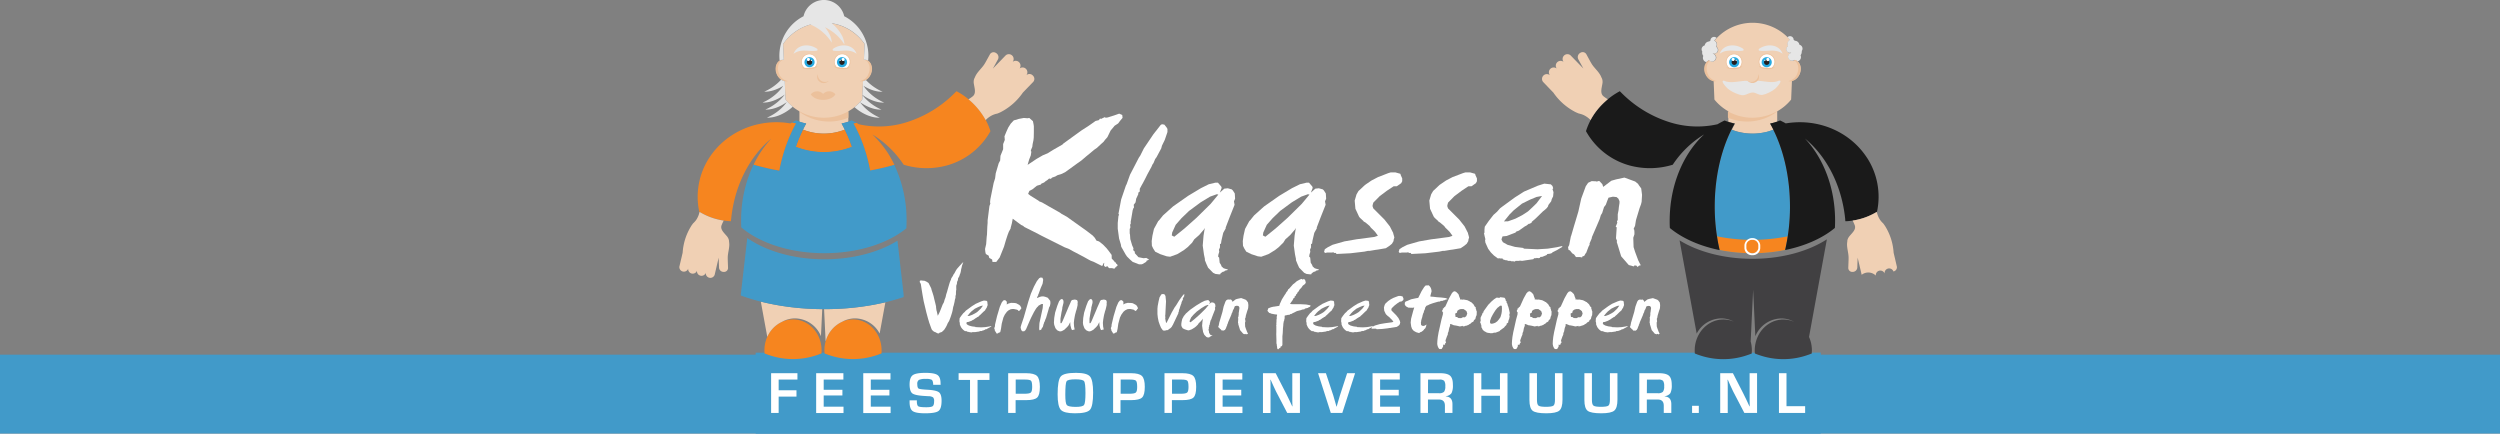 <svg id="Layer_1" data-name="Layer 1" xmlns="http://www.w3.org/2000/svg" viewBox="0 0 1377 238.79"><rect x="0" y="0" width="1377" height="238.79" fill="#808080" stroke="none"/><defs><style>.cls-1{fill:#419ac9;}.cls-2{fill:#fff;}.cls-3{fill:#f0d0b4;}.cls-4{fill:#ecc19c;}.cls-5{fill:#f6851f;}.cls-6{fill:#e6e6e6;}.cls-7{fill:#e6e7e8;}.cls-8{fill:#27aae1;}.cls-9{fill:#231f20;}.cls-10{fill:#414042;}.cls-11{fill:#1a1a1a;}</style></defs><rect class="cls-1" y="195.36" width="1377" height="43.42"/><path class="cls-1" d="M693.21,376a38.05,38.05,0,0,1-15.66-3.14c0-.14,0-.28,0-.42h-1.69c0,.14,0,.28,0,.42a40.62,40.62,0,0,1-31.32,0c0-.14,0-.28,0-.42h-448c0,.14,0,.28,0,.42a40.62,40.62,0,0,1-31.32,0c0-.14,0-.28,0-.42h-1.69c0,.14,0,.28,0,.42a40.62,40.62,0,0,1-31.32,0c0-.14,0-.28,0-.42h-5V417H713.89V372.41h-5c0,.14,0,.28,0,.42A38.05,38.05,0,0,1,693.21,376Z" transform="translate(289 -178.18)"/><path class="cls-2" d="M139.88,387.24v5.9h9.82v3.49h-9.82v9h-4.15V383.74h14.5v3.5Z" transform="translate(289 -178.18)"/><path class="cls-2" d="M164.69,387.24v5.64H175V396H164.69v6.18h10.92v3.5H160.54V383.74h15v3.5Z" transform="translate(289 -178.18)"/><path class="cls-2" d="M190.63,387.24v5.64h10.26V396H190.63v6.18h10.92v3.5H186.48V383.74h15v3.5Z" transform="translate(289 -178.18)"/><path class="cls-2" d="M229.1,390.13H225q0-.31,0-.45c-.1-1.23-.37-2-.82-2.32a6.53,6.53,0,0,0-3.17-.47,8.8,8.8,0,0,0-3.86.54,2.48,2.48,0,0,0-.91,2.29c0,1.38.25,2.21.74,2.49s2.12.49,4.88.64c3.26.18,5.36.65,6.32,1.4s1.44,2.3,1.44,4.66q0,4.36-1.69,5.64t-7.42,1.27c-3.44,0-5.73-.41-6.86-1.25S212,402.05,212,399.5v-.8h4v.47c0,1.53.27,2.46.81,2.8s2,.52,4.37.52c1.86,0,3.05-.2,3.56-.6s.77-1.31.77-2.74a2.83,2.83,0,0,0-.58-2.11,4.66,4.66,0,0,0-2.53-.63l-2.29-.14q-5.2-.31-6.64-1.45T212,389.93q0-3.82,1.74-5.1c1.16-.85,3.47-1.28,6.95-1.28q4.94,0,6.65,1.17c1.15.78,1.72,2.31,1.72,4.57Z" transform="translate(289 -178.18)"/><path class="cls-2" d="M249.44,387.46v18.17h-4.15V387.46H239v-3.72h17v3.72Z" transform="translate(289 -178.18)"/><path class="cls-2" d="M266.3,405.63V383.74h9.91q4.44,0,6,1.55c1,1,1.55,3,1.55,6s-.49,4.88-1.47,5.84-3,1.44-6,1.44l-1,0h-4.89v7.07Zm4.15-10.57h4.73c1.88,0,3.08-.21,3.58-.65s.76-1.45.76-3.07c0-1.85-.21-3-.63-3.44s-1.52-.66-3.29-.66h-5.15Z" transform="translate(289 -178.18)"/><path class="cls-2" d="M303.69,383.55q6,0,7.68,2c1.14,1.32,1.72,4.27,1.72,8.86q0,7.51-1.73,9.48T303,405.82q-6,0-7.72-1.93c-1.16-1.29-1.74-4.12-1.74-8.51q0-7.81,1.71-9.83T303.69,383.55Zm-.32,3.56c-2.79,0-4.42.36-4.89,1.07s-.71,3.2-.71,7.45q0,4.71.83,5.67t4.86,1c2.58,0,4.13-.36,4.64-1.08s.77-2.91.77-6.57-.25-5.83-.73-6.5S306.06,387.11,303.37,387.11Z" transform="translate(289 -178.18)"/><path class="cls-2" d="M324.1,405.63V383.74H334q4.44,0,6,1.55t1.55,6c0,2.93-.5,4.88-1.48,5.84s-3,1.44-6,1.44l-1,0h-4.89v7.07Zm4.15-10.57H333c1.88,0,3.08-.21,3.59-.65s.76-1.45.76-3.07c0-1.85-.21-3-.63-3.44s-1.53-.66-3.3-.66h-5.15Z" transform="translate(289 -178.18)"/><path class="cls-2" d="M352.4,405.63V383.74h9.91q4.44,0,6,1.55t1.55,6c0,2.93-.5,4.88-1.48,5.84s-3,1.44-6,1.44l-1,0h-4.89v7.07Zm4.15-10.57h4.73c1.88,0,3.08-.21,3.59-.65s.76-1.45.76-3.07c0-1.85-.21-3-.63-3.44s-1.53-.66-3.3-.66h-5.15Z" transform="translate(289 -178.18)"/><path class="cls-2" d="M384.42,387.24v5.64h10.26V396H384.42v6.18h10.92v3.5H380.27V383.74h15v3.5Z" transform="translate(289 -178.18)"/><path class="cls-2" d="M427,383.74v21.89h-7l-6.25-12c-.31-.6-.8-1.65-1.46-3.14l-.71-1.57-.69-1.58h-.16l.07,1.45,0,1.43,0,2.87v12.55h-4.16V383.74h7l5.7,11.1q.75,1.47,1.74,3.57l.84,1.78.83,1.8h.15l-.05-1.41-.05-1.41,0-2.82V383.74Z" transform="translate(289 -178.18)"/><path class="cls-2" d="M453,383.74h4.39l-7.05,21.89H444l-7-21.89h4.31l4.1,12.4q.58,1.77,1.72,6h.11l.42-1.49c.51-1.86.95-3.34,1.31-4.46Z" transform="translate(289 -178.18)"/><path class="cls-2" d="M471.17,387.24v5.64h10.26V396H471.17v6.18h10.92v3.5H467V383.74h15v3.5Z" transform="translate(289 -178.18)"/><path class="cls-2" d="M493.39,405.63V383.74h10.79q4,0,5.55,1.4t1.52,5.05a9.37,9.37,0,0,1-.76,4.54,4.53,4.53,0,0,1-3.12,1.68v.14q3.64.22,3.64,4.25v4.83h-4.15v-4q0-3.39-3.34-3.39h-6v7.38Zm4.15-10.87h6a3.91,3.91,0,0,0,2.83-.76,4.78,4.78,0,0,0,.7-3.06,5,5,0,0,0-.61-3,3.62,3.62,0,0,0-2.64-.68h-6.25Z" transform="translate(289 -178.18)"/><path class="cls-2" d="M541.33,383.74v21.89h-4.15v-9.46H526.92v9.46h-4.16V383.74h4.16v8.93h10.26v-8.93Z" transform="translate(289 -178.18)"/><path class="cls-2" d="M567.47,383.74h4.15V398.3c0,3.05-.58,5.06-1.75,6.05s-3.57,1.47-7.18,1.47q-5.73,0-7.5-1.39t-1.78-5.89v-14.8h4.15v14.8c0,1.62.29,2.64.86,3.07s1.94.65,4.08.65,3.56-.22,4.13-.65.84-1.52.84-3.23Z" transform="translate(289 -178.18)"/><path class="cls-2" d="M597.74,383.74h4.15V398.3c0,3.05-.58,5.06-1.75,6.05s-3.57,1.47-7.18,1.47c-3.81,0-6.32-.46-7.5-1.39s-1.78-2.89-1.78-5.89v-14.8h4.15v14.8c0,1.62.29,2.64.87,3.07s1.93.65,4.07.65,3.57-.22,4.13-.65.84-1.52.84-3.23Z" transform="translate(289 -178.18)"/><path class="cls-2" d="M613.93,405.63V383.74h10.79q4,0,5.55,1.4t1.53,5.05a9.49,9.49,0,0,1-.76,4.54,4.53,4.53,0,0,1-3.12,1.68v.14c2.42.15,3.64,1.57,3.64,4.25v4.83H627.4v-4q0-3.39-3.33-3.39h-6v7.38Zm4.16-10.87h6a3.9,3.9,0,0,0,2.83-.76,4.71,4.71,0,0,0,.7-3.06,5,5,0,0,0-.6-3,3.62,3.62,0,0,0-2.64-.68h-6.25Z" transform="translate(289 -178.18)"/><path class="cls-2" d="M646.71,401.69v3.94H643v-3.94Z" transform="translate(289 -178.18)"/><path class="cls-2" d="M678.79,383.74v21.89h-7l-6.25-12c-.31-.6-.8-1.65-1.46-3.14l-.7-1.57-.69-1.58h-.16l.06,1.45.05,1.43,0,2.87v12.55h-4.15V383.74h7l5.69,11.1c.5,1,1.08,2.17,1.75,3.57l.83,1.78.83,1.8h.15l0-1.41-.05-1.41,0-2.82V383.74Z" transform="translate(289 -178.18)"/><path class="cls-2" d="M695,383.74v18.17h10.27v3.72H690.85V383.74Z" transform="translate(289 -178.18)"/><path class="cls-2" d="M257.48,321.16l-.52-.34-1.07-.57-.34-1.25-1.54-.91-.28-1.08-.17-1.7.62-2.67.29-4,.17-1.36.17-4.26.17-2.1v-1.36l1-7.89.51-1.42-.17-.68.17-1.65,1.82-9,.79-2.5.35-2.78,1.64-5.56.8-1.48.17-2.61,1.47-3.63v-2.84l.91-2.27-.17-2,1.08-2.61,1-2.21,1.37-2.16,1.7-1.81,1.42-.35,1.36-.45,2.73-.51,2,.17,1-.17,2,1.76.34,1.65.17,1.13v3.46l-.06,2.84-.17,1.48-.45,2.1-.17,1.47-.68,1.65-.17.68.34.34-.34,2.1-.86,2.16L277,269l4.93-3.29,3.47-2,2.61-1.08,3-1.87,5.17-2.95.45-.51,7.44-5.39,2.78-2,3.29-2.1,1-.68,3.3-2.33,1.81-.45.63-.86.68.17.62-.34,1.37-.62.45.34,1.14-.17,4.59-1.48,1.71-.62,1.7.74.17,1.59-1.42,1.7-1,1.36-2,1.31-.34.45-1.82,2.16-1.76,3.63-1.3,1.48-.85,1.13-1.14,1-2.5,2.33-1.47,1L311,262.92l-1.81,1.47-2.44,2.1-2.33,1.65-2.27,1.65-2.5,1.81-1.81,1.31-1.93,1-2.5.79-1.14.69-1.81.62-.63.68-1-.17-1.14,1-.62.34-1,.85-1.48.62-.34.51-2.1.63-2.5,2-1,.52-.68.34-.68,1.64,1.42,1.08,4.31,2.67.34.34,1.59.62,3.46,2,6.42,3.63.85.63,2.95,1.64,10.84,7.72,3.41,2.62,1.13,1.24.91,1.54,1.42.45,2.16,1.7,2,2.05,1.42,1.81,1.37,1.88.05,2,1.31,1.37.51.79h.51l.11.68.51.29.35.68-.69.51-.28.62-.34-.17-.51.85-1.31-.34h-1.64l-1-1.13-.85.51-.79-.51-.17-.51.17-1.31-.34.17-.69,1.48h-.45l-4.31-2.16-1.65-.62-1-.52-2.62-1.47-4.93-2.61-.69-.34-3-1.65-2.1-.79-12.83-6.42-2.78-1.47-6.58-3.3-.8-.68-1-.45-4.65-3.46-.46,2.49-.68,2.56V304l-1,1.82-.63,1.64-.17.51-.85,2.61L264,314.06l-1.25,3.12L261.62,320l-1.87,2.44-1.48,0h-.62Z" transform="translate(289 -178.18)"/><path class="cls-2" d="M350.29,247l.73-.39,1.31.22,1.31,1.65.39.74v1.7l-1.47,4.31L351,258.43l-.39,1.48L348,264.79l-.74,1-.91,2.21-.57.79-.57,1.31L343,274.16l-1.13,2.27L340.52,279l-.74,1.3-1,1.88v1.47l-.91.8.17.51-1.3,2.84v.39l-.29,1.48-1,1.31.17,1.47-.34.4-.4,1.13-.34,2.05-.57,3.35-.17.79v1.31l-.39.56.17.57v1.08l-.34.57v2.44l.17.74.17,2.44,1,3.41.74,1.64-.17,1,.91.9v.8l2,2.21,2.84.57,1.48-.17.56.34,1,.57-1.53.74v.56h-.17l-1.88,1.14-.57.17h-1.47l-3.41-1.31-1.47-1.3-1.71-1.7-.73-1.08-2.44-4.32-.17-1.13-1-3.35-.74-5.45V301l.4-3.92.34-.56-.34-.57,1.48-7.89,2.61-7.67.39-.73,1.88-5.23,4.88-9.42.74-1.08,2-4,5.28-7.83,2.95-3.75Z" transform="translate(289 -178.18)"/><path class="cls-2" d="M376.8,279.66l3.57-.85h1.48l1.81,2.1.23.74-1,2.61,2.5-2.21h.34l1.53-.17,2.21.62.57.57.74,1.13.34.57.17,2.84-.62,1.48L391,291l-2.73,6.87-2.16,5.62V304l-1.36,2.44-1,4.31-.23,1.65-.56.17v1.87l-.57,1.31.17,1.13-.46,1.48-.17,1.14.57.56.29,2.84.73,1.14.34.91,1.14,1,1.31.4.9.22v.34l-1.47.35-.57.56h-.57l-1.3.91-.23.57h-.57l-2-.23-1.31-.62-2.78-2.84-.91-2-.85-2.1v-.74l-.51-2.44-.68-4.88.45-5.45.63-3.92h-.34v.4l-2.67,3.12L368.79,310l-1.19,1.88L366.46,313l-.39.4-.91.91-2.1,1.65-3.63,2.21-3.92,1.42-1.87-.23-3.58-1.19-2.78-1.36-1.08-1.71-.74-1.53-.11-2.61.4-2.95.85-3.75,2.32-4.25.57-.57,2.1-2.61,5.51-4.94,8.34-5.85,7-4.2Zm5.27,5.68-.9-.17-3.64,1.31-5.16,3.12-6.47,4.77-4.15,4L358.57,302l-1.93,4.26-.22,1.59,1.36.73,5.68-4.59,6.58-5.85,7.78-7.66Z" transform="translate(289 -178.18)"/><path class="cls-2" d="M427,279.66l3.57-.85H432l1.81,2.1.23.74-1,2.61,2.5-2.21h.34l1.53-.17,2.21.62.57.57.74,1.13.34.57.17,2.84-.62,1.48.34,1.87-2.73,6.87-2.15,5.62V304l-1.37,2.44-1,4.31-.23,1.65-.56.17v1.87l-.57,1.31.17,1.13-.46,1.48-.17,1.14.57.56.29,2.84.73,1.14.34.91,1.14,1,1.31.4.9.22v.34l-1.47.35-.57.56h-.57l-1.3.91-.23.57h-.57l-2-.23-1.31-.62-2.78-2.84-.91-2-.85-2.1v-.74l-.51-2.44-.68-4.88.45-5.45.63-3.92h-.34v.4l-2.67,3.12L419,310l-1.19,1.88L416.64,313l-.39.4-.91.91-2.1,1.65-3.63,2.21-3.92,1.42-1.87-.23-3.58-1.19-2.78-1.36-1.08-1.71-.74-1.53-.11-2.61.4-2.95.85-3.75L399.1,300l.57-.57,2.1-2.61,5.51-4.94,8.34-5.85,7-4.2Zm5.27,5.68-.9-.17-3.64,1.31-5.16,3.12-6.47,4.77-4.15,4L408.75,302l-1.93,4.26-.22,1.59,1.36.73,5.68-4.59,6.58-5.85,7.78-7.66Z" transform="translate(289 -178.18)"/><path class="cls-2" d="M475.68,273.53l1.31-.39h2.61l2.61.73.23.17v.4l.9,2V278l-.56,1.08-2.45,1.7h-1.7l-3.69,2.44-4,3-3.52,3.57-.4,1.48v.57l.4,1.13,6.13,6.13,3,3.81,1.87,3.69V307l.17.4.4,1.48v.17l-.4,1.3v.57l-.91,1.53-1.3,1.08-2.05,1.36-4.31.74-1.31.17-3.4.57h-.91l-1.87.4-7.67.91-7.72.39-.34-.56h-1l-.34-.4-.8.17H442l-1.13.23-.57-.57.4-1.48,1.7-1.13L445,313l6.53-1.87,6.58-1.14,9.88-1.3,1.7-.57.23-.17-1.53-2.1-1.71-1.7-.56-.52-.74-1-2.22-1.87L462,300.1v-.17l-1.87-1.7-.57-.74-2-4.32-.4-4.48,1-3.41,1.08-1.87,3.58-3.35,3.57-2.44,3.58-1.87Z" transform="translate(289 -178.18)"/><path class="cls-2" d="M516.83,273.53l1.31-.39h2.61l2.61.73.23.17v.4l.91,2V278l-.57,1.08-2.44,1.7h-1.7l-3.69,2.44-4,3-3.52,3.57-.39,1.48v.57l.39,1.13,6.14,6.13,3,3.81,1.88,3.69V307l.17.4.39,1.48v.17l-.39,1.3v.57l-.91,1.53-1.31,1.08-2,1.36-4.31.74-1.31.17-3.41.57h-.9l-1.88.4-7.66.91-7.72.39-.34-.56h-1l-.34-.4-.79.17h-2.78l-1.14.23-.57-.57.4-1.48,1.7-1.13,2.62-1.31,6.52-1.87,6.59-1.14,9.88-1.3,1.7-.57L511,308l-1.53-2.1-1.7-1.7-.57-.52-.74-1-2.21-1.87-1.13-.74v-.17l-1.88-1.7-.57-.74-2-4.32-.4-4.48,1-3.41,1.08-1.87,3.57-3.35,3.58-2.44,3.57-1.87Z" transform="translate(289 -178.18)"/><path class="cls-2" d="M558.05,280.46l3.57-1.14,3.58.4.91.91.39,1.3-.39.4.56,1.7-.22,2.33-.74,1.48-.17.68-.17.57-1.53,2-.17.74-.74,1L561.62,294l-.79.62L559,296.41l-2.27,2.21-2,1.71-.17.56-1.14.57H553l-1.13.91-1.08.57-3.18,2.27-1.53.57-.34.51-4.88,1.87-2.27.23L538,310l.23.57.56,1,2.61,1.47,4.09,1.14,4.49.56.39.4,7.5.34,5.62-.34,5-.79,2.61-.57h.4v.4l-2.84,1.7-2.61,1.3-.17.35-1.14.39-1.47.17-.4.57-2.44,1h-.91l-.4.56-.74.17-1-.17-.17.17h-1.14l-.56.57-2.39.34-1.53.23-2.22.34-1.36-.17-.17.17h-2l-.57.4-.74-.17h-1.13l-.4-.23h-1.48l-.34-.34h-.79l-1.31-.4-.34-.17v-.23l-.22-.17h-1.31l-.4-.17-.74.17-.73-.56-1.48-1.08-1.7-1.71-1.48-2-1.53-3.4-.17-1.31.17-.57-.51-2v-.4l-.28-.51.28-.79v-1.48l.17-1.7,2.21-3.18,2.61-3.35,1.93-1.7,1.65-1.88,1.31-1,6.92-5.05,5-3.18Zm2.27,5.73h-.4l-2.55.46-3.58,1.47-4.49,2.22L544.76,294l-2.27,2.27-3.12,3.86,2.27-.06,4.09-1.47,3.86-2,3.06-2,2.44-2.27,2.22-2.16Z" transform="translate(289 -178.18)"/><path class="cls-2" d="M611.24,307.25l-.63,1.87.17,5.17.8,2.55,1.76,4.72.79,1.59.62,1.13-1,.23-.74.74-.74-.8-1.13-.06v.34l-.4.18-1.08-.35-1.53-.39-4.2-4.83-2.1-6.87-.34-1,.17-.57-.57-1.48.4-6-.57-.34.91-2.27-.17-.4v-.57l.4-.34v-3.29l.45-2.33.17-1.7.34-2.16V289l-.62-1.42-1-.85-2-.22-2.44.56-.79,2-.68,1.87-1,1.31-1,3.23-.74,1.2-.63,2.1-1.64,3.86L588.59,307l-.74,1.71-.17.9-1.14,2.62V313l-.56,1-1.31,3.46-.34.34-.74,1.31-1.13.4V320l-1.14-.22h-2.27l-.91-1.31-.4-.34-.73-.4-.91-1.13-.4-.51-.74-.23-.28-1.53.62-1.14.91-4.71.23-.57,1.64-5.62.4-1.3,1.88-6.3,1.59-7.16,2.49-6.75,1.31-1.93,1.93-.91,2.55.11.17.17,1.31-.39.4.22,1.47,1.59.46,1.48,3.17-2.39,1.31-1,2.61-.74,4.6-1,5.73,2.1.34.17,1.54,1.3.17.4,1.47,2,.46,3.57-.23,3.81-.34,1.36-.8,2.16-1.13,3.74-.85,2.84-.51,3.18-.46.91-.34.79.34.34.12,1.2Z" transform="translate(289 -178.18)"/><path class="cls-2" d="M241.16,323l.09-.28.28,0,0,.21-.2.19-.12.53-.32.79-.21,1-.26,1-.18,1.14-.19.83-.19.56-.25.58-.19.7-.39.71-.3.47-.14,1.13-.33.58-.18.86,0,.54-.26.58-.12.53v.07l0,.6v.88l.05.28-.12.65-.09,1.05v1.11l-.26,1v.85l-.09.35-.25.84-.17,1.09-.3,1.27-.18.77-.26.76-.25,1.42-.12.65-.28,1.13-.62,1.93-.38,1.07-.34.88-.26.65-.76,1.23-.61,1.41-.55,1-.86,1.32-.51.44-.72.7-.6.16-.51.23-.26,0-.09.26-.54.18-.67-.25-.83-.47-.86-.32-1.07-.95-.28-.58-1.25-3.44-.39-1.36-.17-.49-1-3.71-1.5-6.29-.63-3.55-.51-3.13-.37-2.46-.16-.53-.49-.83.07-.21-.09-.28.07-.14.27-.16.28-.12.86.12,1.23.11,1.09.51,1.07.7,1.46,2.9.21.88.62,1.85.49,1.61.46,2,.12.34,0,.14.32,1.23.47,2,0,.53.12.88.09.67.16.49.58,2.55,1-2,.77-1.88.83-2.15.21-.44.56-1,.25-.93.19-.65.23-.46,0-.21.23-.44.37-1.67.44-1.32.35-1.3.85-2.94.38-1.21.32-.77.26-.55.18-.72.81-1.23.49-1,.37-.44.6-1.1.1-.27.83-1.28.21-.18.21-.26,1-1.14.95-1,.28-.39Z" transform="translate(289 -178.18)"/><path class="cls-2" d="M251.48,344.17l1.46-.46,1.46.16.37.37.16.54-.16.16.23.7-.09.95-.3.6-.07.28-.07.23-.63.84-.07.3-.3.39-.53.46-.33.26-.74.74-.93.91-.83.69-.07.23-.46.24h-.17l-.46.37-.44.23-1.3.93-.63.23-.13.21-2,.76-.93.1-.23.67.09.23.24.39,1.06.61,1.67.46,1.84.23.16.17,3.06.14,2.3-.14,2.06-.33,1.07-.23H257V358l-1.16.7-1.07.53-.07.14-.46.16-.6.07-.17.23-1,.4h-.38l-.16.23-.3.07-.39-.07-.07.07h-.47l-.23.23-1,.14-.63.09-.9.14-.56-.07-.07.07h-.83l-.24.17-.3-.07h-.46l-.16-.1h-.61l-.14-.14h-.32l-.54-.16-.13-.07v-.09l-.1-.07H243l-.16-.07-.3.07-.31-.23-.6-.44-.69-.7-.61-.83-.62-1.4-.07-.53.07-.23-.21-.84v-.16l-.12-.21.12-.32v-.61l.07-.69.9-1.3,1.07-1.37.79-.69.67-.77.53-.39,2.83-2.07,2.07-1.3Zm.93,2.35h-.17l-1,.18-1.46.61-1.83.9-1.86,1.48-.93.93-1.27,1.58.93,0,1.67-.61,1.57-.81,1.25-.81,1-.93.91-.88Z" transform="translate(289 -178.18)"/><path class="cls-2" d="M263.56,343.76l.47-.23h.69l.84.83v1l-.07.53,1-.53,1.39-.37,1.9.07.93.14,1.6.85.63.54.53,1,.07.54-.53.53v.16l-.63.61-.53-.07-.23-.4-.54-.23-1.74-.37h-.55l-1.07.14-1.23.63-.9.76-1.16,1.6-.77,1.6-.9,3.36-.3,2.07-.1.69-.37,1.7-.16.3-.77.23-.46.37-.44.09-.39-.16-.07-.3-.7-1.07-.14-.53.07-.23-.16-.16-.14-.47.14-.46L259,358l.07-1.06,1.09-4.59,1.53-5.13,1.07-2.44Z" transform="translate(289 -178.18)"/><path class="cls-2" d="M283.37,331.44l.69-.39,1.07.07.3.62.17.54-.24,1.53V334l-.16.6-1,2.3-1.13,3.13-.16.23-.14.7-.33.46v.14l-.3.7.09.07,1.67-.68,1-.23h.77l1,.23.84.3.62.24.77,1,.53.61.12.72,0,.88-.12.62-.14.7-.44.76-.37,1.35-1.32,4.52-.31.63-.44,1.3-.32.46V356l-.3.79-.14.37v.16l-.23.84-.3.46-.31.37-.2.58-.24.26-.37.11-.39.17-.14-.17-.09-.83.09-2.16.07-.9,1.78-8.21.14-2.07-.07-.16h-.3l-.53.07-1.53.86-.4.53-.37.3-.69.91-1.14,1.92-1.46,2.9-.6,1.3-2.23,5.13-.53.76-.24.09-.16.24-1,.07-.2-.17-.47-.46-.3-1.07-.09-.6.39-1.37,1.3-3.83,2.53-8.81,1.44-4.43,1.69-3.9,1.6-3Z" transform="translate(289 -178.18)"/><path class="cls-2" d="M295.17,343.15l.45-.25h.07l.67.16.41.84V345l-.67,2.69v.58l-.41,1.86-.59,3.54V356l.26.32.44-.37.51-1,2.6-6.15.51-1.25,1.34-3,.12-.4.23-.34.4-.44H302l.61-.17h.58l1,.26.32.51.09.67v.09l-.09.75.05.51-.09.6-.26,1.14-.26,1-.32.95-.21.88-.21.72-.18.84-.37,2.08-.19,1.81.12,1.95.32,1.65-.44.23-.39-.14-.07.3-.3-.07-.19,0-.23-.21-.28-.68-.19-.76-.23-.84-.11-1.85-.84,1.69-.76.93-1.67,1.6-1.35.74-1,.19-.77-.26-.83-.41-.93-1.12-.67-1.83-.16-1.18.16-2.62.51-3,1.18-3.71,1-2.53Z" transform="translate(289 -178.18)"/><path class="cls-2" d="M311.16,343.15l.44-.25h.07l.67.16.42.84V345l-.68,2.69v.58l-.41,1.86-.58,3.54V356l.25.32.44-.37.51-1,2.6-6.15.51-1.25,1.34-3,.12-.4.23-.34.4-.44H318l.61-.17h.58l1,.26.32.51.09.67v.09l-.09.75.05.51-.09.6-.26,1.14-.25,1-.33.95-.21.88-.21.72-.18.84-.37,2.08-.19,1.81.12,1.95.32,1.65-.44.23-.39-.14-.07.3-.3-.07-.19,0-.23-.21-.28-.68-.19-.76-.23-.84-.11-1.85-.84,1.69-.76.93-1.67,1.6-1.35.74-1,.19-.77-.26-.83-.41L308.3,359l-.67-1.83-.16-1.18.16-2.62.51-3,1.18-3.71,1-2.53Z" transform="translate(289 -178.18)"/><path class="cls-2" d="M327.78,343.76l.47-.23h.69l.84.83v1l-.07.53,1-.53,1.4-.37,1.9.07.92.14,1.61.85.62.54.53,1,.07.54-.53.53v.16l-.63.61-.53-.07-.23-.4-.53-.23-1.74-.37H333l-1.07.14-1.23.63-.9.76-1.16,1.6-.77,1.6-.9,3.36-.3,2.07-.09.69-.38,1.7-.16.3-.76.23-.47.37-.44.09-.39-.16-.07-.3-.7-1.07-.14-.53.07-.23-.16-.16-.14-.47.14-.46.23-.54.07-1.06,1.09-4.59,1.53-5.13,1.07-2.44Z" transform="translate(289 -178.18)"/><path class="cls-2" d="M351.35,340.19l.23-.07.67.13.33.24.07.23.3.46.3,3-.23,4.27-.14,2.92-.09.61.09,1.23-.09.37.39,2.06.23.47.24-.31,2.73-5.49,1.63-2.85.83-1.14,1.69-2.76,1.84-2.53.83-.9h.23l-.3.6.14.16.09.3-.23.3-.62,1.07-.07.46h.23l-.63,1.07-.3.86-.07.53-.16.24-.3.9-.24.7-.2.69-.1.3-.37.84.14.23-.46,1.14.09.16-.63,1.3-2.36,5-.77,1.32-.67.68-.63.39-.83.67h-.63l-.83.23h-.84l-.46-.23-.93-1.3-.67-1.6-.63-1.76-.44-2.13-.23-2.07v-3l.07-.69.07-.77.46-2.44.54-2.29.92-1.53.44-.3Z" transform="translate(289 -178.18)"/><path class="cls-2" d="M374.54,343.85l1.46-.35h.61l.74.86.09.3-.42,1.07,1-.91h.14l.63-.07.9.26.24.23.3.47.14.23.07,1.16-.26.6.14.77-1.11,2.8-.88,2.3v.21l-.56,1-.42,1.77-.09.67-.23.07V358l-.23.54.07.46-.19.6-.07.47.23.23.12,1.16.3.46.14.37.46.4.54.16.37.09v.14l-.61.14-.23.24h-.23l-.53.37-.1.23h-.23L376,364l-.54-.25-1.13-1.16-.37-.83-.35-.86v-.3l-.21-1-.28-2,.19-2.22.25-1.6h-.14v.16l-1.09,1.27-1.09,1.05-.48.76-.47.44-.16.17-.37.37-.86.67-1.48.91-1.6.58-.77-.1-1.46-.48-1.14-.56-.44-.7-.3-.62-.05-1.07.17-1.21.34-1.53.95-1.74.24-.23.85-1.07,2.25-2,3.41-2.39,2.86-1.72Zm2.16,2.32-.37-.07-1.49.53-2.11,1.28-2.64,1.95-1.69,1.64L367.1,353l-.79,1.74-.09.65.55.3,2.32-1.88,2.69-2.39,3.18-3.13Z" transform="translate(289 -178.18)"/><path class="cls-2" d="M397,355.12l-.25.77.07,2.11.32,1,.72,1.93.32.65.26.46-.4.09-.3.3-.3-.32-.46,0v.14l-.16.06-.45-.13-.62-.17-1.72-2-.86-2.8-.14-.4.07-.23-.23-.6.16-2.46-.23-.14.37-.93-.07-.16v-.23l.17-.14v-1.35l.18-.95.07-.69.14-.89v-.44l-.25-.58-.42-.34-.84-.1-1,.24-.33.81-.28.76-.39.54-.4,1.32-.3.49-.25.85-.68,1.58-.78,1.81-.31.69-.06.38-.47,1.06v.3l-.23.4-.53,1.41-.14.14-.3.54-.47.16v.23l-.46-.09h-.93l-.37-.54-.16-.13-.31-.17-.37-.46-.16-.21-.3-.09L382,358l.26-.46.37-1.93.09-.23.68-2.3.16-.53.76-2.57.65-2.93,1-2.76.54-.78.79-.38,1,.05.07.07.53-.16.16.09.61.65.18.6,1.3-1,.54-.4,1.06-.3,1.88-.39,2.34.86.14.07.63.53.07.16.6.81.19,1.47-.1,1.55-.13.56-.33.88-.46,1.53-.35,1.16-.21,1.3-.19.37-.13.32.13.14.05.49Z" transform="translate(289 -178.18)"/><path class="cls-2" d="M428.65,332.23l.47-.46h.16l.14.3.39.23.07.16.24.91.13.16-.13.53-.31.54-1.23.92-.83,1.21-.93.93-.6,1.13-.4.24-.37.83-.62.63v.37l-.44.46-.63.54.46.23-.16.23h-.37l-.23.16-.42.93-.76,1.07-.58.83-.17.23.56.14,1.3.07h4.27l2.85.16,2.37.47v.14l-.17.09V347l-.3.23-.83.3v.17l-.86.23-.68.14-.46.23-.07.23-1.23.16-.74.31-1,.23-.91.23-.62.23-1,.54-1.14.53-.76.46-.39-.09-.31.32-.46.21h-.14l-.16-.14-.84.24-1.16.23v.14l-.07.32v1.14l-.16.37-.07.69-.23.47-.23,1.3-.07.83v.63l-.14.23.14.23-.14.14-.14,3.11-.19,1.79,0,2.69,0,.6,0,.74v.7l-.3.76-.53.07-.24.33.07.14-.27.55-.33,0-.16-.07-.3.53-.3.17-.47-.24v-.09l.07-.07-.21-.69.07-.07-.07-.31-.09-.69-.14-.23.14-.21-.23-.7v-1.64l-.1-3.37L414,361l0-1.44v-1.76l-.07-.54.16-.46-.09-.3.09-1.14v-.83l.07-.7.14-.46-.14-.47.07-.44.23-.32-.16-.3.16-.38-1.39-.16-1.9-.37-.23-.16-.84-.23-.83-.93-.16-.54.16-.3.14-.07v-.46l.3-.3,1.39-.53,1.3-.31h.23l2.9-.46.23-.16-.07-.14.31-.93.3-.6.76-1.7,1.53-2.45.61-.84.09-.37.14-.07.09-.23.6-.7.54-1.06.3-.1,1.23-1.37,1-1.15.76-.54,1.37-1.2,1.32-.7.54-.3.83-.23.07.07.39.23Z" transform="translate(289 -178.18)"/><path class="cls-2" d="M442.45,344.17l1.47-.46,1.46.16.37.37.16.54-.16.16.23.7-.09.95-.31.6-.06.28-.07.23-.63.84-.07.3-.3.39-.53.46-.33.26-.74.74-.93.91-.83.69-.07.23-.47.24h-.16l-.46.37-.44.23-1.3.93-.63.23-.14.21-2,.76-.93.1-.23.67.09.23.23.39,1.07.61,1.67.46,1.83.23.16.17,3.06.14,2.3-.14,2.07-.33,1.06-.23H448V358l-1.16.7-1.06.53-.07.14-.47.16-.6.07-.16.23-1,.4h-.37l-.16.23-.3.07-.4-.07-.07.07h-.46l-.23.23-1,.14-.62.09-.91.14-.55-.07-.07.07h-.84l-.23.17-.3-.07h-.47l-.16-.1h-.6l-.14-.14h-.33l-.53-.16-.14-.07v-.09l-.09-.07H434l-.16-.07-.3.07-.3-.23-.6-.44-.7-.7-.6-.83-.63-1.4-.07-.53.07-.23-.21-.84v-.16l-.11-.21.11-.32v-.61l.07-.69.91-1.3,1.06-1.37.79-.69.67-.77.54-.39,2.83-2.07,2.06-1.3Zm.93,2.35h-.16l-1,.18-1.47.61-1.83.9L437,349.69l-.93.93-1.28,1.58.93,0,1.67-.61,1.58-.81,1.25-.81,1-.93.9-.88Z" transform="translate(289 -178.18)"/><path class="cls-2" d="M461.68,344.17l1.46-.46,1.46.16.37.37.17.54-.17.16.24.7-.1.95-.3.6-.07.28-.07.23-.62.84-.07.3-.31.39-.53.46-.32.26-.74.74-.93.91-.84.69-.07.23-.46.24h-.16l-.47.37-.44.23-1.3.93-.62.23-.14.21-2,.76-.92.1-.24.67.1.23.23.39,1.06.61,1.67.46,1.84.23.16.17,3.06.14,2.3-.14L466,358l1.07-.23h.16V358l-1.16.7-1.07.53-.07.14-.46.16-.6.07-.17.23-1,.4h-.37l-.17.23-.3.07-.39-.07-.07.07h-.46l-.24.23-1,.14-.63.09-.9.14-.56-.07-.07.07h-.83l-.23.17-.31-.07h-.46l-.16-.1H455l-.13-.14h-.33l-.53-.16-.14-.07v-.09l-.09-.07h-.54l-.16-.07-.3.07-.3-.23-.61-.44-.69-.7-.61-.83-.62-1.4-.07-.53.07-.23-.21-.84v-.16l-.12-.21.12-.32v-.61l.07-.69.9-1.3,1.07-1.37.79-.69.67-.77.54-.39,2.82-2.07,2.07-1.3Zm.93,2.35h-.16l-1.05.18-1.46.61-1.83.9-1.86,1.48-.92.93-1.28,1.58.93,0,1.67-.61,1.57-.81,1.26-.81,1-.93.91-.88Z" transform="translate(289 -178.18)"/><path class="cls-2" d="M480.88,341.34l.54-.16h1.07l1.06.3.09.07v.17l.38.83v.63l-.24.44-1,.69h-.7l-1.51,1L479,346.54,477.52,348l-.16.6v.24l.16.46,2.51,2.51,1.23,1.55.76,1.51V355l.07.16.16.6v.07l-.16.54v.23l-.37.63-.53.44-.84.55-1.76.3-.53.07-1.4.24h-.37l-.76.16-3.13.37-3.16.16-.14-.23h-.39l-.14-.16-.33.07h-1.13l-.47.09-.23-.23.16-.6.7-.47,1.07-.53,2.66-.77,2.7-.46,4-.54.7-.23.09-.07-.63-.85-.69-.7-.24-.21-.3-.39-.9-.77-.47-.3v-.07l-.76-.7-.23-.3-.84-1.76-.16-1.83.4-1.39.44-.77L475.6,344l1.46-1,1.46-.76Z" transform="translate(289 -178.18)"/><path class="cls-2" d="M496.82,335.36h.69l.31-.07.3.21.46.46.54.86.3,1,.09.85-.63,2.37-.07.4.54.13,1.13.07,1.93.24,2.36.16,2.46.3.91.39.16.14-.07.1-1.09.3-.76.37h-.45l-.23.23-1.3.07-.09.23-.21.09-.93.07-.83.24-2.07.6-1.92.69-.7.38-1,.39-.7,1.07-.07.69-.23.44-.32.7-.07.46-.07.3-.3.54-.4,1.39-.07.53-.39,1.14-.23.93-.07.69-.14.21.07.16.07,1.23.07.14.86.47.76-.07.91-.47.23-.14h.23v.14l-.23.23-.07.54-.16.39-.24.61-.53.46-.67.83-.93.7-.7.23-.6.47-1.6-.47-1.37-.76-.93-1.07-.46-1.32-.3-2.14.23-2.13,1.14-4.29.6-1.93-.9.17-2.3-.07-1.07-.54-.46-.39-.16-.16-.24-.61-.2-.23.2-.53-.07-.3.47-.61.9-.32,2.09-.91,2.44-.53,1.3-.23.23-.07,1.83-3.69,1.39-2.2.77-.86Z" transform="translate(289 -178.18)"/><path class="cls-2" d="M511.08,339.28l.3-.39.93-.31.7.38h.07l1.23,1.23.3.85.23.77.37.74-.07.56h.7l.76.14.23-.07h.54l1.9.37,1.23.62.46.31.44.14.17.23.69.62.37.37.47.86.16.3.53.38.07.39v.07l-.07.16.3.77.07.46.24.44v.54l-.07,1.53-.4.85-.32,1.33-.82.65V355l-.62.53-.44.17-.16.13-.56.58-.81.42-.33.3-.67.24-.23.06-.4.24-.14-.14-.62.3-1.07.16v-.25l-.14-.14-.16.14-1.37.25-1.53-.37-1.39-.25h-.3l-1.67-.7-.54.05.1.46-.1.6-.39,1-.21,1-.16.93-.39.9-.07.86-.54,1.2-.3.93-.14.23-.32,1.23.16.07.16.68v.09l-.56.53.17.23-.63.61-.3-.31H506l-.16.24.09.53-.19.58-.46.67v.23l-.44.24H504l-.3-.14-.37-.47-.46-1-.24-1.16.07-1.74.24-2.16.46-2.67.37-1.6,1.16-5.22.83-3.06-.06-.37.23-.32-.3-.44-.24-.33v-.83l.31-.14.13-.33h-.2v-.21l.53-.32.3-.46.6-.45.47-1,1.6-3.53,1.62-2.9Zm7,9.76-1-.64-1.44,0-1,.3-.95.7-.19,1-1,.51.23,1.88.79,0,.77.56,1.53.07,1-.52,1,.07.83-.69.51-1.39-.39-1.28Z" transform="translate(289 -178.18)"/><path class="cls-2" d="M536.55,342.37l1-.54.47.14.76.07.93.16.3.4.3.6v.16l-.14.14.21.16.54.77-.24.46.4.07-.07.24.3.3.07.69.44,1.07.42,1.6.07.46.14.61.16.76-.16.33-.14.67.23.69-.09.31-.14.92-.54,1.44v.63l-.3.37-.55.3-.14.77-.93.92-.4.56-1,.7-.78.58-.4.23v.16l-.67.53h-.4l-.23.24-.23-.1-.14.17-1.16.37-.53-.14-.07.23h-.16l-.14-.16-.47.3h-1.3l-.23-.14-.16.07-1.41-.26-.89-.51-.69-.37-.54-.55-.37-.44-.16-.54-.14-.16-.23-.39v-.54l-.09-.83-.21-.17,0-.55-.33-.23,0-.42v-.47l.31-.16-.07-.14v-.23l-.07-1,.07-.69.76-1.53.3-.91.4-.23.14-.69,2.59-3.6.93-.93.61-.67,1.76-1.53.46-.23.42-.35.65-.28.23.16.39-.16Zm1.65,4.43-.26-.28-.32,0-.45.12-.27.23-.54.44-.6.44-1,1.23-.82,1.27-.69,1.14-.88,1.67-.65,1.86,0,1,.28.46.49.12.62-.07.68-.18.81-.31,1.09-.78.86-1,.9-1.28L538,351l.19-1.19.09-1.71Z" transform="translate(289 -178.18)"/><path class="cls-2" d="M552.25,339.28l.3-.39.93-.31.7.38h.07l1.22,1.23.31.85.23.77.37.74-.07.56H557l.77.14.23-.07h.54l1.9.37,1.23.62.46.31.44.14.16.23.7.62.37.37.46.86.17.3.53.38.07.39v.07L565,348l.3.77.07.46.23.44v.54l-.07,1.53-.39.85-.32,1.33-.82.65V355l-.62.53-.44.17-.17.13-.55.58-.81.42-.33.3-.67.24-.23.06-.4.24-.14-.14-.62.3-1.07.16v-.25l-.14-.14-.16.14-1.37.25-1.53-.37-1.39-.25H553l-1.67-.7-.54.05.1.46-.1.6-.39,1-.21,1-.16.93-.4.9-.07.86-.53,1.2-.3.93-.14.23-.33,1.23.17.07.16.68v.09l-.56.53.16.23-.62.61-.3-.31h-.14l-.16.24.09.53-.19.58-.46.67v.23l-.44.24h-.86l-.3-.14-.37-.47-.47-1-.23-1.16.07-1.74.23-2.16.47-2.67.37-1.6,1.16-5.22.83-3.06-.07-.37.24-.32-.31-.44-.23-.33v-.83l.3-.14.14-.33h-.21v-.21l.54-.32.3-.46.6-.45.47-1,1.6-3.53,1.62-2.9Zm7,9.76-.95-.64-1.44,0-1,.3-1,.7-.18,1-1,.51.23,1.88.79,0,.76.56,1.53.07,1-.52,1,.07.84-.69.51-1.39-.4-1.28Z" transform="translate(289 -178.18)"/><path class="cls-2" d="M574.68,339.28l.3-.39.93-.31.69.38h.07l1.23,1.23.31.85.23.77.37.74-.07.56h.69l.77.14.23-.07H581l1.91.37,1.23.62.46.31.44.14.16.23.7.62.37.37.46.86.17.3.53.38.07.39v.07l-.07.16.3.77.07.46.23.44v.54l-.07,1.53-.39.85-.33,1.33-.81.65V355l-.62.53-.44.17-.17.13-.55.58-.82.42-.32.3-.67.24-.23.06-.4.24-.14-.14-.62.3-1.07.16v-.25l-.14-.14-.16.14-1.37.25-1.53-.37-1.39-.25h-.31l-1.67-.7-.53.05.09.46-.09.6-.39,1-.21,1-.16.93-.4.9-.07.86-.53,1.2-.3.93-.14.23-.33,1.23.17.07.16.68v.09l-.56.53.16.23-.62.61-.3-.31h-.14l-.17.24.1.53-.19.58-.46.67v.23l-.44.24h-.86l-.3-.14-.37-.47-.47-1-.23-1.16.07-1.74.23-2.16.47-2.67.37-1.6,1.16-5.22.83-3.06-.07-.37.23-.32-.3-.44-.23-.33v-.83l.3-.14.14-.33h-.21v-.21l.54-.32.3-.46.6-.45.46-1,1.6-3.53,1.63-2.9Zm7,9.76-1-.64-1.44,0-1.05.3-.95.7-.18,1-1,.51.23,1.88.79,0,.76.56,1.53.07,1-.52,1,.07.84-.69.51-1.39-.4-1.28Z" transform="translate(289 -178.18)"/><path class="cls-2" d="M602,344.17l1.46-.46,1.46.16.37.37.17.54-.17.16.24.7-.1.95-.3.6-.07.28-.07.23-.62.84-.07.3-.3.39-.54.46-.32.26-.74.74-.93.91-.84.69-.07.23-.46.24h-.16l-.47.37-.44.23-1.3.93-.62.23-.14.21-2,.76-.92.1-.24.67.1.23.23.39,1.07.61,1.67.46,1.83.23.16.17,3.06.14,2.3-.14,2.06-.33,1.07-.23h.16V358l-1.16.7-1.07.53-.07.14-.46.16-.6.07-.16.23-1,.4h-.37l-.17.23-.3.07-.39-.07-.07.07h-.46l-.24.23-1,.14-.63.09-.9.14-.56-.07-.07.07H597l-.23.17-.31-.07H596l-.16-.1h-.61l-.13-.14h-.33l-.53-.16-.14-.07v-.09l-.09-.07h-.54l-.16-.07-.3.07-.3-.23-.61-.44-.69-.7-.61-.83-.62-1.4-.07-.53.07-.23-.21-.84v-.16l-.12-.21.12-.32v-.61l.07-.69.9-1.3,1.07-1.37.79-.69.67-.77.54-.39,2.83-2.07,2.06-1.3Zm.93,2.35h-.16l-1,.18-1.46.61-1.83.9-1.86,1.48-.92.93-1.28,1.58.93,0,1.67-.61,1.57-.81,1.26-.81,1-.93.91-.88Z" transform="translate(289 -178.18)"/><path class="cls-2" d="M623.73,355.12l-.25.77.07,2.11.32,1,.72,1.93.33.65.25.46-.39.09-.3.3-.31-.32-.46,0v.14l-.16.06-.44-.13-.63-.17-1.72-2-.85-2.8-.14-.4.07-.23-.24-.6.17-2.46-.23-.14.37-.93-.07-.16v-.23L620,352v-1.35l.18-.95.07-.69.14-.89v-.44l-.25-.58-.42-.34-.83-.1-1,.24-.33.81-.27.76-.4.54-.39,1.32-.3.49-.26.85-.67,1.58-.79,1.81-.3.69-.07.38-.47,1.06v.3l-.23.4-.53,1.41-.14.14-.3.54-.47.16v.23l-.46-.09h-.93l-.37-.54-.16-.13-.3-.17-.37-.46-.17-.21-.3-.09-.11-.63.25-.46.37-1.93.1-.23.67-2.3.16-.53.77-2.57.65-2.93,1-2.76.53-.78.79-.38,1,.05.07.07.53-.16.17.09.6.65.19.6,1.29-1,.54-.4,1.06-.3,1.88-.39,2.35.86.13.07.63.53.07.16.6.81.19,1.47-.09,1.55-.14.56-.33.88-.46,1.53-.35,1.16-.21,1.3-.18.37-.14.32.14.14,0,.49Z" transform="translate(289 -178.18)"/><path class="cls-3" d="M188,211.24a3.78,3.78,0,0,0-1.16-.11c.13-2.9.25-5.81.37-8.71a27.3,27.3,0,0,0-44.86,0c.12,2.9.25,5.81.37,8.72a3.55,3.55,0,0,0-1.25.1c-2.39.65-3.65,3.68-2.81,6.77.68,2.54,2.57,4.32,4.55,4.52l.45,10.49a26.76,26.76,0,0,0,7.67,6.47v5.72a31.37,31.37,0,0,0,3.73,1c-.62,1.08-1.2,2.21-1.77,3.37a31.37,31.37,0,0,0,23,0c.31.62.61,1.23.91,1.87-.84-1.82-1.73-3.58-2.68-5.24a31,31,0,0,0,3.74-1v-5.72a26.76,26.76,0,0,0,7.67-6.47l.45-10.49c1.94-.25,3.78-2,4.46-4.52C191.67,214.92,190.41,211.89,188,211.24Z" transform="translate(289 -178.18)"/><path class="cls-4" d="M140.86,211.37a3.82,3.82,0,0,1,1.63-.25l-.3.1c-2.43,1-3.38,4.29-2.14,7.43a6.25,6.25,0,0,0,5,4.18c-2.37.71-5.16-1-6.35-4S138.44,212.33,140.86,211.37Z" transform="translate(289 -178.18)"/><path class="cls-4" d="M188.65,211.37a3.75,3.75,0,0,0-1.62-.25l.3.1c2.42,1,3.38,4.29,2.13,7.43a6.25,6.25,0,0,1-5,4.18c2.36.71,5.15-1,6.34-4S191.08,212.33,188.65,211.37Z" transform="translate(289 -178.18)"/><path class="cls-5" d="M176.29,249.6a31.37,31.37,0,0,1-23,0c-.31.64-.64,1.29-.94,2a80.49,80.49,0,0,0-3,7.51,42.31,42.31,0,0,0,30.89,0,81.12,81.12,0,0,0-3.05-7.59C176.9,250.83,176.6,250.22,176.29,249.6Z" transform="translate(289 -178.18)"/><path class="cls-5" d="M147.79,354.12c8.69,0,15.73,7.61,15.73,17a15.87,15.87,0,0,1-.08,1.7,40.62,40.62,0,0,1-31.32,0c-.05-.56-.07-1.12-.07-1.7C132.05,361.73,139.09,354.12,147.79,354.12Z" transform="translate(289 -178.18)"/><path class="cls-5" d="M180.83,354.12c8.69,0,15.74,7.61,15.74,17,0,.58,0,1.14-.08,1.7a40.62,40.62,0,0,1-31.32,0c0-.56-.08-1.12-.08-1.7C165.09,361.73,172.14,354.12,180.83,354.12Z" transform="translate(289 -178.18)"/><path class="cls-3" d="M163.18,363.35q.36-7.46.71-14.9a144.14,144.14,0,0,1-33.83-4.14q1.78,9.72,3.56,19.44a16.41,16.41,0,0,1,8.15-8.34,14.76,14.76,0,0,1,7.17-1.87A15.69,15.69,0,0,1,163.18,363.35Z" transform="translate(289 -178.18)"/><path class="cls-3" d="M174.91,355.37a14.74,14.74,0,0,1,7.08-1.83,15.52,15.52,0,0,1,13.52,8.34q1.58-8.6,3.16-17.2a145.86,145.86,0,0,1-33.58,3.78h-.18q.42,8.9.85,17.8A16.62,16.62,0,0,1,174.91,355.37Z" transform="translate(289 -178.18)"/><path class="cls-4" d="M178.26,239.49V243a27.47,27.47,0,0,1-26.91-3.23v-.27a27.48,27.48,0,0,0,26.91,0Z" transform="translate(289 -178.18)"/><path class="cls-6" d="M186,230.42c4,2.92,8.51,4.46,12,4.26a27.25,27.25,0,0,1-6.68-4.09,24.32,24.32,0,0,1-4.71-5.14c3.61,2.26,7.44,3.42,10.5,3.24a27.25,27.25,0,0,1-6.68-4.09,25.35,25.35,0,0,1-2.48-2.35,5,5,0,0,1-1.62.65C186.26,225.41,186.15,227.91,186,230.42Z" transform="translate(289 -178.18)"/><path class="cls-6" d="M189.82,234.45a25.05,25.05,0,0,1-3.78-3.89c0,.82-.07,1.64-.11,2.46a26.4,26.4,0,0,1-4.28,4.17c.21.18.41.37.63.55,4.34,3.59,9.45,5.48,13.32,5.25a27.2,27.2,0,0,1-6.68-4.08,25.6,25.6,0,0,1-4.24-4.48c4,2.83,8.39,4.31,11.82,4.11A27.25,27.25,0,0,1,189.82,234.45Z" transform="translate(289 -178.18)"/><path class="cls-6" d="M143.68,233c-.15-3.37-.29-6.73-.43-10.1a5.13,5.13,0,0,1-2-.85,25.65,25.65,0,0,1-2.65,2.53,27.25,27.25,0,0,1-6.68,4.09c3.06.18,6.89-1,10.5-3.24a24.32,24.32,0,0,1-4.71,5.14,27.25,27.25,0,0,1-6.68,4.09c3.56.21,8.16-1.4,12.25-4.44a24.9,24.9,0,0,1-4.05,4.21,27,27,0,0,1-6.67,4.09c3.43.2,7.84-1.28,11.82-4.11a25.6,25.6,0,0,1-4.24,4.48,27.2,27.2,0,0,1-6.68,4.08c3.87.23,9-1.66,13.32-5.25.3-.25.59-.51.88-.77A26.68,26.68,0,0,1,143.68,233Z" transform="translate(289 -178.18)"/><path class="cls-7" d="M169.82,205.09c4.29-3.05,11-2.65,13,2.72-4.18-3.14-8.61-.91-13-1.76A.71.71,0,0,1,169.82,205.09Z" transform="translate(289 -178.18)"/><path class="cls-7" d="M161.11,205.09c-4.29-3.05-11-2.65-13,2.72,4.19-3.14,8.61-.91,13-1.76A.7.7,0,0,0,161.11,205.09Z" transform="translate(289 -178.18)"/><path class="cls-4" d="M161.53,219a3.62,3.62,0,0,0,.12,1.56,3.94,3.94,0,0,0,4.95,2.56,4,4,0,0,0,1-.47,4,4,0,0,1-1.8,1.12,3.62,3.62,0,0,1-4.58-2.26A3.32,3.32,0,0,1,161.53,219Z" transform="translate(289 -178.18)"/><path class="cls-2" d="M154,215.58a31.46,31.46,0,0,0,5.9-.28,4.36,4.36,0,1,0-5.9.28Z" transform="translate(289 -178.18)"/><path class="cls-8" d="M159.68,212.45a2.79,2.79,0,1,1-2.79-2.8A2.79,2.79,0,0,1,159.68,212.45Z" transform="translate(289 -178.18)"/><path class="cls-9" d="M158.36,212.45a1.47,1.47,0,1,1-1.47-1.47A1.47,1.47,0,0,1,158.36,212.45Z" transform="translate(289 -178.18)"/><path class="cls-2" d="M157.11,210.92a.85.85,0,1,1-.84-.83A.85.85,0,0,1,157.11,210.92Z" transform="translate(289 -178.18)"/><path class="cls-4" d="M160.39,215a4.45,4.45,0,0,0,.93-2.72,4.56,4.56,0,1,0-9.12,0,4.51,4.51,0,0,0,1.35,3.21c-.48,0-.94-.11-1.36-.19a8,8,0,0,0,4.23,1c2.36,0,4.34-.73,4.91-1.72A4.21,4.21,0,0,1,160.39,215Zm-4.69.6c-.52,0-1,0-1.5-.06a4.15,4.15,0,1,1,6.71-3.26,4.1,4.1,0,0,1-1.22,2.91A18.21,18.21,0,0,1,155.7,215.56Z" transform="translate(289 -178.18)"/><path class="cls-2" d="M157.56,211.45a.33.33,0,1,0,.33-.33A.33.33,0,0,0,157.56,211.45Z" transform="translate(289 -178.18)"/><path class="cls-2" d="M177.68,215.58a31.42,31.42,0,0,1-5.9-.28,4.36,4.36,0,1,1,5.9.28Z" transform="translate(289 -178.18)"/><path class="cls-8" d="M172,212.45a2.79,2.79,0,1,0,2.79-2.8A2.79,2.79,0,0,0,172,212.45Z" transform="translate(289 -178.18)"/><path class="cls-9" d="M173.28,212.45a1.47,1.47,0,1,0,1.47-1.47A1.47,1.47,0,0,0,173.28,212.45Z" transform="translate(289 -178.18)"/><path class="cls-2" d="M174.53,210.92a.85.85,0,1,0,.84-.83A.85.85,0,0,0,174.53,210.92Z" transform="translate(289 -178.18)"/><path class="cls-4" d="M178.09,215.45a4.51,4.51,0,0,0,1.35-3.21,4.56,4.56,0,1,0-9.12,0,4.45,4.45,0,0,0,.93,2.72,4.21,4.21,0,0,1-.94-.4c.57,1,2.55,1.72,4.91,1.72a8,8,0,0,0,4.23-1C179,215.34,178.57,215.4,178.09,215.45Zm-6.14-.3a4.11,4.11,0,0,1-1.23-2.91,4.16,4.16,0,1,1,6.72,3.26c-.48,0-1,.06-1.5.06A18.21,18.21,0,0,1,172,215.15Z" transform="translate(289 -178.18)"/><path class="cls-2" d="M174.08,211.45a.33.33,0,1,1-.33-.33A.33.33,0,0,1,174.08,211.45Z" transform="translate(289 -178.18)"/><path class="cls-6" d="M176,187.12a11.49,11.49,0,0,0-22.41,0,24.51,24.51,0,0,0-13.32,21.81,26.41,26.41,0,0,0,.15,2.68,3.62,3.62,0,0,1,.43-.24,3.86,3.86,0,0,1,1.38-.24h.5c-.12-2.91-.25-5.82-.37-8.72a26.87,26.87,0,0,1,15-10.72,24.94,24.94,0,0,1,7.1,4.47,23.88,23.88,0,0,1,4.65,5.51c0-2.51-1.33-5.59-3.76-8.5a25.65,25.65,0,0,1,6.09,4,24.6,24.6,0,0,1,4.65,5.51c0-3.26-2.26-7.52-6.26-11.07l-.76-.64a26.92,26.92,0,0,1,18.15,11.4c-.12,2.9-.24,5.81-.37,8.71h.42a3.81,3.81,0,0,1,1.37.24,3.29,3.29,0,0,1,.52.29A24.42,24.42,0,0,0,176,187.12Z" transform="translate(289 -178.18)"/><path class="cls-4" d="M164.37,233.2c3.11,0,5.76-1.28,6.79-3.06a4.5,4.5,0,0,0-6.79-.22,4.49,4.49,0,0,0-6.78.22C158.62,231.92,161.26,233.2,164.37,233.2Z" transform="translate(289 -178.18)"/><path class="cls-1" d="M203.55,268.92A121.49,121.49,0,0,1,190.28,272a89,89,0,0,0-5.9-19.32,70.13,70.13,0,0,0-3.25-6.49c.54-.11,1.06-.23,1.57-.37-.86-.47-1.74-.92-2.63-1.33a29.4,29.4,0,0,1-5.55,1.7c.95,1.66,1.84,3.42,2.68,5.24a81.12,81.12,0,0,1,3.05,7.59,42.31,42.31,0,0,1-30.89,0,80.49,80.49,0,0,1,3-7.51c.85-1.85,1.75-3.63,2.71-5.32a29.29,29.29,0,0,1-5.54-1.7c-.78.36-1.55.75-2.31,1.16q1.05.3,2.19.54a69.46,69.46,0,0,0-3.21,6.4,89.28,89.28,0,0,0-6,19.59,124.63,124.63,0,0,1-14.18-3.3,71.18,71.18,0,0,0-6.81,30.84c0,1.26,0,2.49.09,3.71,10.14,8.6,26.85,14.21,45.76,14.21,18.55,0,35-5.39,45.16-13.7.08-1.4.12-2.79.12-4.22A71.15,71.15,0,0,0,203.55,268.92Z" transform="translate(289 -178.18)"/><path class="cls-5" d="M147.24,245.69c-.29.16-.59.31-.88.48-1.43-.24-2.87-.45-4.35-.55-16.78-1.2-32,6.7-40.22,19.27a39.37,39.37,0,0,0-5.64,29.91A36.29,36.29,0,0,0,113,300l.63,0c0-.42,0-.84.1-1.26,1.88-18.7,10.41-34.65,22.13-44.25a57.59,57.59,0,0,0-9.76,14.36c1.36.41,2.75.78,4.15,1.14l1.44.36c.94.23,1.89.45,2.86.66l1.69.37c1.33.27,2.67.53,4,.76h0a89.28,89.28,0,0,1,6-19.59,69.46,69.46,0,0,1,3.21-6.4C148.66,246.07,147.94,245.89,147.24,245.69Z" transform="translate(289 -178.18)"/><path class="cls-5" d="M237.83,228.42l-.93.94a64.57,64.57,0,0,1-25.23,15.72A50.77,50.77,0,0,1,184,246.61c-.42-.26-.85-.51-1.28-.75-.51.14-1,.26-1.57.37a70.13,70.13,0,0,1,3.25,6.49,89,89,0,0,1,5.9,19.32h.07c1.84-.33,3.65-.71,5.44-1.11l2.06-.47,1.74-.44c1.33-.34,2.66-.7,4-1.09a55.66,55.66,0,0,0-12.1-16.68,54.69,54.69,0,0,1,17.22,16.65,42.66,42.66,0,0,0,23.93.37,39.38,39.38,0,0,0,23.88-18.85,36.34,36.34,0,0,0-9.23-15A38.77,38.77,0,0,0,237.83,228.42Z" transform="translate(289 -178.18)"/><path class="cls-3" d="M279.85,219.75a2.49,2.49,0,0,0-3.51-.16,2.65,2.65,0,0,0-3.78-3.66,2.65,2.65,0,0,0-3.78-3.66,2.65,2.65,0,0,0-3.78-3.66L257.86,216l2.85-5.18a2.65,2.65,0,0,0-1.09-3.44,2.34,2.34,0,0,0-3.35.68l-2.38,4.32-.71,1.19c-1.4,2.14-3.35,3.78-4.59,5.92a9.55,9.55,0,0,0-.65,1.37,4.53,4.53,0,0,0-.56,1.46,6.54,6.54,0,0,0-.06,1.53c.4,2.86,1.6,5.85-.72,7.53a20.29,20.29,0,0,1-2.17,1.5c1,.8,1.91,1.65,2.82,2.57a38.82,38.82,0,0,1,6.66,8.89c.23-.25.47-.49.72-.73a12.31,12.31,0,0,1,1.78-1.33,10.73,10.73,0,0,1,1.82-.93,12.45,12.45,0,0,1,2.12-.62c.64-.24,1.27-.52,1.88-.81a33.24,33.24,0,0,0,12.16-10.73l1.67-1.73c2.19-2.25,4.05-4.18,4.05-4.18A2.49,2.49,0,0,0,279.85,219.75Z" transform="translate(289 -178.18)"/><path class="cls-3" d="M96.27,295a9.26,9.26,0,0,1-.25,1,11.22,11.22,0,0,1-.8,2,9.94,9.94,0,0,1-1,1.64,11.25,11.25,0,0,1-1.42,1.53c-.4.52-.78,1-1.13,1.59A31.45,31.45,0,0,0,87,317.39c-.18.75-.35,1.49-.52,2.22L85.2,325a2.51,2.51,0,0,0,4.86,1.13,2.51,2.51,0,0,0,4.85,1.14,2.51,2.51,0,0,0,4.86,1.14,2.51,2.51,0,0,0,4.86,1.14l2.21-9.46.21,5.6a2.51,2.51,0,0,0,2.56,2.26,2.21,2.21,0,0,0,2.4-2.19s-.08-2.07-.17-4.67c0-.43,0-.87,0-1.32.1-2.41.89-4.69.85-7.05a10.13,10.13,0,0,0-.13-1.43,4.12,4.12,0,0,0-.27-1.46,5.73,5.73,0,0,0-.69-1.26c-1.72-2.14-4.15-4-3.09-6.49a23.36,23.36,0,0,1,1.11-2.4A35.41,35.41,0,0,1,96.49,295Z" transform="translate(289 -178.18)"/><path class="cls-1" d="M122.6,309.28l-3.48,30.35c-.05.45-.08.88-.09,1.31,12.87,4.73,28.81,7.52,46.06,7.52,16.19,0,31.22-2.46,43.65-6.67a16,16,0,0,0-.11-2.16l-3.3-28.86C195.15,317.06,180.89,321,165.09,321,148.09,321,132.86,316.44,122.6,309.28Z" transform="translate(289 -178.18)"/><path class="cls-3" d="M696,209.45a2.18,2.18,0,0,1,1.64-2.1,1.62,1.62,0,0,1,0-.2,2.08,2.08,0,0,1-.66.12,2,2,0,0,1-2-2,2,2,0,0,1,1-1.71,2.38,2.38,0,0,1,1-3.39h0c-.42-.51-.87-1-1.33-1.46a27.36,27.36,0,0,0-39,.37h0c-.45.47-.87,1-1.28,1.46l0,0a2.39,2.39,0,0,1,1.38,2.16,2.36,2.36,0,0,1-.35,1.24,2,2,0,0,1-1.07,3.73,1.85,1.85,0,0,1-.67-.12,1.49,1.49,0,0,1,0,.21,2.18,2.18,0,1,1-2,3.72c-2,.94-3,3.7-2.26,6.53a5.83,5.83,0,0,0,4.46,4.52c.15,3.49.29,7,.44,10.49a26.9,26.9,0,0,0,7.67,6.47v5.72a31.55,31.55,0,0,0,3.74,1c-.62,1.08-1.2,2.21-1.77,3.36a24.11,24.11,0,0,0,4.23,1.37,32.55,32.55,0,0,0,14.52,0,24.5,24.5,0,0,0,4.24-1.37c-.57-1.15-1.16-2.28-1.78-3.36a31,31,0,0,0,3.74-1v-5.72a26.9,26.9,0,0,0,7.67-6.47l.45-10.48c2-.2,3.86-2,4.55-4.53.83-3.09-.43-6.12-2.82-6.77h-.06a2.14,2.14,0,0,1-1.26.42A2.19,2.19,0,0,1,696,209.45Z" transform="translate(289 -178.18)"/><path class="cls-1" d="M687.69,249.59a24.5,24.5,0,0,1-4.24,1.37,32.55,32.55,0,0,1-14.52,0,24.5,24.5,0,0,1-4.24-1.37c-.31.63-.62,1.27-.92,1.92-5.19,11.21-8.3,25.24-8.3,40.48a106.19,106.19,0,0,0,2.68,23.91,92.31,92.31,0,0,0,36.08,0A106.19,106.19,0,0,0,696.91,292c0-15.24-3.1-29.27-8.3-40.48C688.31,250.86,688,250.22,687.69,249.59Z" transform="translate(289 -178.18)"/><path class="cls-10" d="M717.24,310c-10.22,6.6-24.83,10.73-41,10.73-15.74,0-30-3.89-40.13-10.15l9.42,51.35A15.54,15.54,0,0,1,659,353.54a14.64,14.64,0,0,1,7.1,1.85h0a14.18,14.18,0,0,0-2.87-.94l-.24,0c-.42-.08-.84-.16-1.27-.2a13.51,13.51,0,0,0-1.57-.09,13.74,13.74,0,0,0-1.44.08l-.42.05c-.35,0-.7.1-1,.17l-.4.08c-.44.1-.88.22-1.3.36l-.36.14c-.31.11-.61.23-.91.36l-.52.23c-.24.12-.49.25-.73.39l-.5.27c-.34.21-.67.43-1,.66s-.4.3-.6.46l-.43.34-.63.56-.25.25a16.76,16.76,0,0,0-2,2.35l-.11.16a17.78,17.78,0,0,0-3.1,10.1c0,.58,0,1.14.08,1.7a40.62,40.62,0,0,0,31.32,0c0-.56.08-1.12.08-1.7a18.12,18.12,0,0,0-.66-4.87q.68-14.24,1.36-28.48.6,12.8,1.21,25.57a15.7,15.7,0,0,1,14.24-9.81,14.66,14.66,0,0,1,7.12,1.85h0a14.53,14.53,0,0,0-2.84-.93l-.29-.05c-.4-.07-.81-.15-1.22-.19a13.82,13.82,0,0,0-1.58-.09c-.5,0-1,0-1.5.08l-.48.07c-.33,0-.65.09-1,.16l-.57.13q-.42.1-.84.24l-.59.19c-.26.09-.51.2-.77.3l-.58.26c-.24.11-.47.24-.7.36a16.57,16.57,0,0,0-2.43,1.62l-.34.28c-.25.22-.49.44-.73.68l-.28.27c-.25.25-.48.51-.72.78l-.17.21c-.26.3-.5.61-.73.93v0a17.53,17.53,0,0,0-2.82,6.2h0a18.35,18.35,0,0,0-.51,4.23c0,.58,0,1.14.08,1.7a40.62,40.62,0,0,0,31.32,0c0-.56.08-1.12.08-1.7a18.09,18.09,0,0,0-1.58-7.39Z" transform="translate(289 -178.18)"/><path class="cls-4" d="M662.73,239.49V243a27.49,27.49,0,0,0,26.92-3.23v-.27a27.49,27.49,0,0,1-26.92,0Z" transform="translate(289 -178.18)"/><path class="cls-5" d="M676.19,310.29a99.31,99.31,0,0,1-19.49-1.94q.6,3.87,1.46,7.55a92.26,92.26,0,0,0,36.07,0c.56-2.46,1.06-5,1.45-7.55A99.24,99.24,0,0,1,676.19,310.29Z" transform="translate(289 -178.18)"/><path class="cls-7" d="M671.18,205.09c-4.3-3.05-11-2.65-13,2.72,4.19-3.14,8.62-.91,13-1.76A.7.7,0,0,0,671.18,205.09Z" transform="translate(289 -178.18)"/><path class="cls-7" d="M679.88,205.09c4.29-3.05,11-2.65,13,2.72-4.19-3.14-8.61-.91-13-1.76A.71.71,0,0,1,679.88,205.09Z" transform="translate(289 -178.18)"/><path class="cls-4" d="M679.47,219a3.77,3.77,0,0,1-.12,1.56,4,4,0,0,1-6,2.09,3.94,3.94,0,0,0,1.79,1.12,3.62,3.62,0,0,0,4.59-2.26A3.32,3.32,0,0,0,679.47,219Z" transform="translate(289 -178.18)"/><path class="cls-6" d="M691.38,222.6c-.42-.16-1,.23-1.39.35a9.72,9.72,0,0,1-1.32.3,13.54,13.54,0,0,1-2.7.11c-1.92-.09-3.81-.46-5.72-.61-.39,0-.79-.06-1.18-.07a3.71,3.71,0,0,1-3.23,1.17l-.09.06-.16-.11a3.25,3.25,0,0,1-.43-.08,3.89,3.89,0,0,1-1.59-.93,7.9,7.9,0,0,0-2.33,0c-1.9.15-3.79.52-5.71.61a13.54,13.54,0,0,1-2.7-.11,10.21,10.21,0,0,1-1.33-.3c-.4-.12-1-.51-1.38-.35-1.28.46,1.82,3.71,2.36,4.17a10.89,10.89,0,0,0,1.21.94,12.6,12.6,0,0,0,1.29.81,24.26,24.26,0,0,0,3.59,1.59,10.91,10.91,0,0,0,1.25.32c2.35.73,4.39-1.31,6.43-1.31,1.88-.16,3.76,1.88,6,1.14a8.92,8.92,0,0,0,1.13-.29,10.4,10.4,0,0,0,1.09-.45c.41-.17.81-.36,1.21-.56a15.21,15.21,0,0,0,3.33-2.19C689.56,226.31,692.66,223.06,691.38,222.6Z" transform="translate(289 -178.18)"/><path class="cls-2" d="M687,215.58a31.38,31.38,0,0,1-5.9-.28,4.35,4.35,0,1,1,5.9.28Z" transform="translate(289 -178.18)"/><path class="cls-8" d="M681.31,212.45a2.79,2.79,0,1,0,2.8-2.79A2.79,2.79,0,0,0,681.31,212.45Z" transform="translate(289 -178.18)"/><path class="cls-9" d="M682.63,212.45a1.48,1.48,0,1,0,1.48-1.47A1.47,1.47,0,0,0,682.63,212.45Z" transform="translate(289 -178.18)"/><path class="cls-2" d="M683.89,210.92a.85.85,0,1,0,1.69,0,.85.85,0,0,0-.85-.83A.84.84,0,0,0,683.89,210.92Z" transform="translate(289 -178.18)"/><path class="cls-4" d="M687.45,215.45a4.57,4.57,0,1,0-6.85-.48,4.58,4.58,0,0,1-.93-.41c.57,1,2.55,1.72,4.91,1.72a8,8,0,0,0,4.23-1C688.39,215.34,687.93,215.4,687.45,215.45Zm-6.14-.29a4.14,4.14,0,1,1,5.49.34q-.72.06-1.5.06A18.13,18.13,0,0,1,681.31,215.16Z" transform="translate(289 -178.18)"/><path class="cls-2" d="M683.44,211.45a.34.34,0,0,1-.34.33.33.33,0,0,1,0-.66A.34.34,0,0,1,683.44,211.45Z" transform="translate(289 -178.18)"/><path class="cls-2" d="M663.32,215.58a31.46,31.46,0,0,0,5.9-.28,4.36,4.36,0,1,0-5.9.28Z" transform="translate(289 -178.18)"/><path class="cls-8" d="M669,212.45a2.79,2.79,0,1,1-2.79-2.79A2.79,2.79,0,0,1,669,212.45Z" transform="translate(289 -178.18)"/><path class="cls-9" d="M667.72,212.45a1.47,1.47,0,1,1-1.47-1.47A1.47,1.47,0,0,1,667.72,212.45Z" transform="translate(289 -178.18)"/><path class="cls-2" d="M666.47,210.92a.85.85,0,1,1-.85-.83A.84.84,0,0,1,666.47,210.92Z" transform="translate(289 -178.18)"/><path class="cls-4" d="M669.75,215a4.56,4.56,0,1,0-6.85.48c-.48,0-.94-.11-1.35-.19a8,8,0,0,0,4.22,1c2.36,0,4.35-.73,4.92-1.72A4.7,4.7,0,0,1,669.75,215Zm-4.7.59c-.51,0-1,0-1.49-.06a4.15,4.15,0,1,1,6.72-3.26,4.19,4.19,0,0,1-1.23,2.92A18.29,18.29,0,0,1,665.05,215.56Z" transform="translate(289 -178.18)"/><path class="cls-2" d="M666.92,211.45a.33.33,0,1,0,.33-.33A.33.33,0,0,0,666.92,211.45Z" transform="translate(289 -178.18)"/><path class="cls-6" d="M656.21,203.94a2.36,2.36,0,0,0,.35-1.24,2.39,2.39,0,0,0-1.38-2.16c.42-.51.85-1,1.31-1.49a2,2,0,0,0-3.38,1.5v0a2.51,2.51,0,0,0-.65.47,2.61,2.61,0,0,0-2.52,2.19,2.19,2.19,0,0,0-1.32,3.37,2.51,2.51,0,0,0-.07.62,2.84,2.84,0,0,0,.64,1.79,2.43,2.43,0,0,0,1.7,3.41,3.77,3.77,0,0,1,1.42-1,2.19,2.19,0,1,0,2.14-3.62,1.49,1.49,0,0,0,0-.21,1.85,1.85,0,0,0,.67.12,2,2,0,0,0,1.07-3.73Z" transform="translate(289 -178.18)"/><path class="cls-6" d="M703.45,206.19a2.19,2.19,0,0,0-1.33-3.37,2.59,2.59,0,0,0-2.52-2.19,2,2,0,0,0-.65-.47v0a2,2,0,0,0-3.42-1.47c.46.47.91,1,1.33,1.47a2.38,2.38,0,0,0-1,3.39,2,2,0,0,0-1,1.71,2,2,0,0,0,2,2,2.08,2.08,0,0,0,.66-.12,1.62,1.62,0,0,0,0,.2,2.18,2.18,0,0,0,.56,4.3,2.14,2.14,0,0,0,1.31-.45,3.35,3.35,0,0,1,.64.17,3.46,3.46,0,0,1,1,.65,2.44,2.44,0,0,0,1.71-3.42,2.87,2.87,0,0,0,.65-1.8A3.08,3.08,0,0,0,703.45,206.19Z" transform="translate(289 -178.18)"/><path class="cls-4" d="M700.13,211.37a3.55,3.55,0,0,0-.64-.17,2.39,2.39,0,0,1-.34.21c2.16,1.14,3,4.26,1.79,7.24a6.25,6.25,0,0,1-5,4.18c2.37.71,5.15-1,6.35-4,1.05-2.64.52-5.39-1.11-6.79-.12-.1-.25-.19-.38-.28A3.17,3.17,0,0,0,700.13,211.37Z" transform="translate(289 -178.18)"/><path class="cls-4" d="M652.24,211.42a3.9,3.9,0,0,0-1.35,1,6.31,6.31,0,0,0-.68,6.38c1.2,3,4,4.74,6.35,4a6.22,6.22,0,0,1-5-4.18c-1.08-2.72-.51-5.56,1.23-6.91a2.21,2.21,0,0,1-.46-.36Z" transform="translate(289 -178.18)"/><path class="cls-2" d="M676.19,318.74a4.11,4.11,0,0,1-4.35-3.81v-1.84a4.39,4.39,0,0,1,8.7,0v1.84A4.11,4.11,0,0,1,676.19,318.74Zm0-8.44a3.08,3.08,0,0,0-3.29,2.79v1.84a3.34,3.34,0,0,0,6.58,0v-1.84A3.08,3.08,0,0,0,676.19,310.3Z" transform="translate(289 -178.18)"/><path class="cls-11" d="M739.21,264.89C731,252.32,715.76,244.42,699,245.62c-1.49.1-3,.29-4.4.53-1-.58-2.07-1.13-3.13-1.62a29.4,29.4,0,0,1-5.55,1.7c1,1.68,1.86,3.45,2.72,5.28,5.18,11.21,8.28,25.24,8.28,40.48a105.62,105.62,0,0,1-2.68,23.91c11.14-2.27,20.69-6.57,27.42-12.18.07-1.3.11-2.62.11-4,0-17.39-5.89-33-15.25-43.74-.44-.51-.89-1-1.35-1.48,11.73,9.6,20.27,25.56,22.16,44.27,0,.42.06.84.09,1.26.22,0,.42,0,.64,0a36.45,36.45,0,0,0,16.8-5.25,39.37,39.37,0,0,0-5.64-29.91Z" transform="translate(289 -178.18)"/><path class="cls-11" d="M657,246.62a50.75,50.75,0,0,1-27.63-1.54,64.38,64.38,0,0,1-25.23-15.72c-.32-.31-.63-.63-.94-.94a38.72,38.72,0,0,0-9.41,7,36.34,36.34,0,0,0-9.23,15,39.43,39.43,0,0,0,23.88,18.86,42.72,42.72,0,0,0,23.92-.38,55,55,0,0,1,17.25-16.68,51.35,51.35,0,0,0-3.7,3.81c-9.35,10.73-15.25,26.35-15.25,43.74,0,1.34,0,2.66.11,4,6.74,5.6,16.29,9.9,27.42,12.17A106.19,106.19,0,0,1,655.47,292c0-15.24,3.1-29.27,8.29-40.48.85-1.83,1.75-3.6,2.71-5.28a29.63,29.63,0,0,1-5.55-1.7A41.63,41.63,0,0,0,657,246.62Z" transform="translate(289 -178.18)"/><path class="cls-3" d="M596.56,232.85a23,23,0,0,1-2.17-1.49c-2.32-1.69-1.12-4.68-.72-7.54a6,6,0,0,0-.06-1.53,4.29,4.29,0,0,0-.55-1.46,9.55,9.55,0,0,0-.65-1.37c-1.24-2.14-3.19-3.78-4.6-5.92-.24-.4-.47-.81-.71-1.19L584.73,208a2.34,2.34,0,0,0-3.35-.68,2.65,2.65,0,0,0-1.09,3.44l2.84,5.18L576,208.61a2.65,2.65,0,0,0-3.78,3.66,2.65,2.65,0,0,0-3.77,3.66,2.65,2.65,0,0,0-3.78,3.66,2.65,2.65,0,0,0-3.78,3.66l4,4.18,1.68,1.73a33.21,33.21,0,0,0,12.15,10.73c.62.29,1.24.57,1.88.81a13.88,13.88,0,0,1,2.12.62,10,10,0,0,1,1.82.93,11.62,11.62,0,0,1,1.78,1.33,9.88,9.88,0,0,1,.72.73,38.87,38.87,0,0,1,6.67-8.89C594.66,234.5,595.6,233.65,596.56,232.85Z" transform="translate(289 -178.18)"/><path class="cls-3" d="M755.79,325s-.58-2.48-1.25-5.37l-.53-2.22a31.44,31.44,0,0,0-4.65-14.64c-.36-.55-.73-1.07-1.13-1.59a10.65,10.65,0,0,1-1.42-1.53,10,10,0,0,1-1-1.64,11.17,11.17,0,0,1-.79-2,9.3,9.3,0,0,1-.26-1h-.21a35.41,35.41,0,0,1-13.12,4.66,22.46,22.46,0,0,1,1.1,2.41c1.07,2.5-1.37,4.34-3.08,6.48a6.22,6.22,0,0,0-.7,1.26,4.13,4.13,0,0,0-.26,1.47,8.64,8.64,0,0,0-.14,1.42c0,2.36.75,4.64.85,7.05,0,.46,0,.89,0,1.33-.09,2.59-.17,4.66-.17,4.66a2.2,2.2,0,0,0,2.39,2.19,2.53,2.53,0,0,0,2.57-2.26l.2-5.6,2.22,9.46a5.87,5.87,0,0,1,7.79.45,2.51,2.51,0,0,1,4.85-1.14,2.51,2.51,0,0,1,4.86-1.14A2.36,2.36,0,0,0,755.79,325Z" transform="translate(289 -178.18)"/><path class="cls-2" d="M266.64,294.6c.38,0,1.11-.12,1.27-.55s-.13-.65-.55-.65-1.11.12-1.27.55.13.65.55.65Z" transform="translate(289 -178.18)"/></svg>
